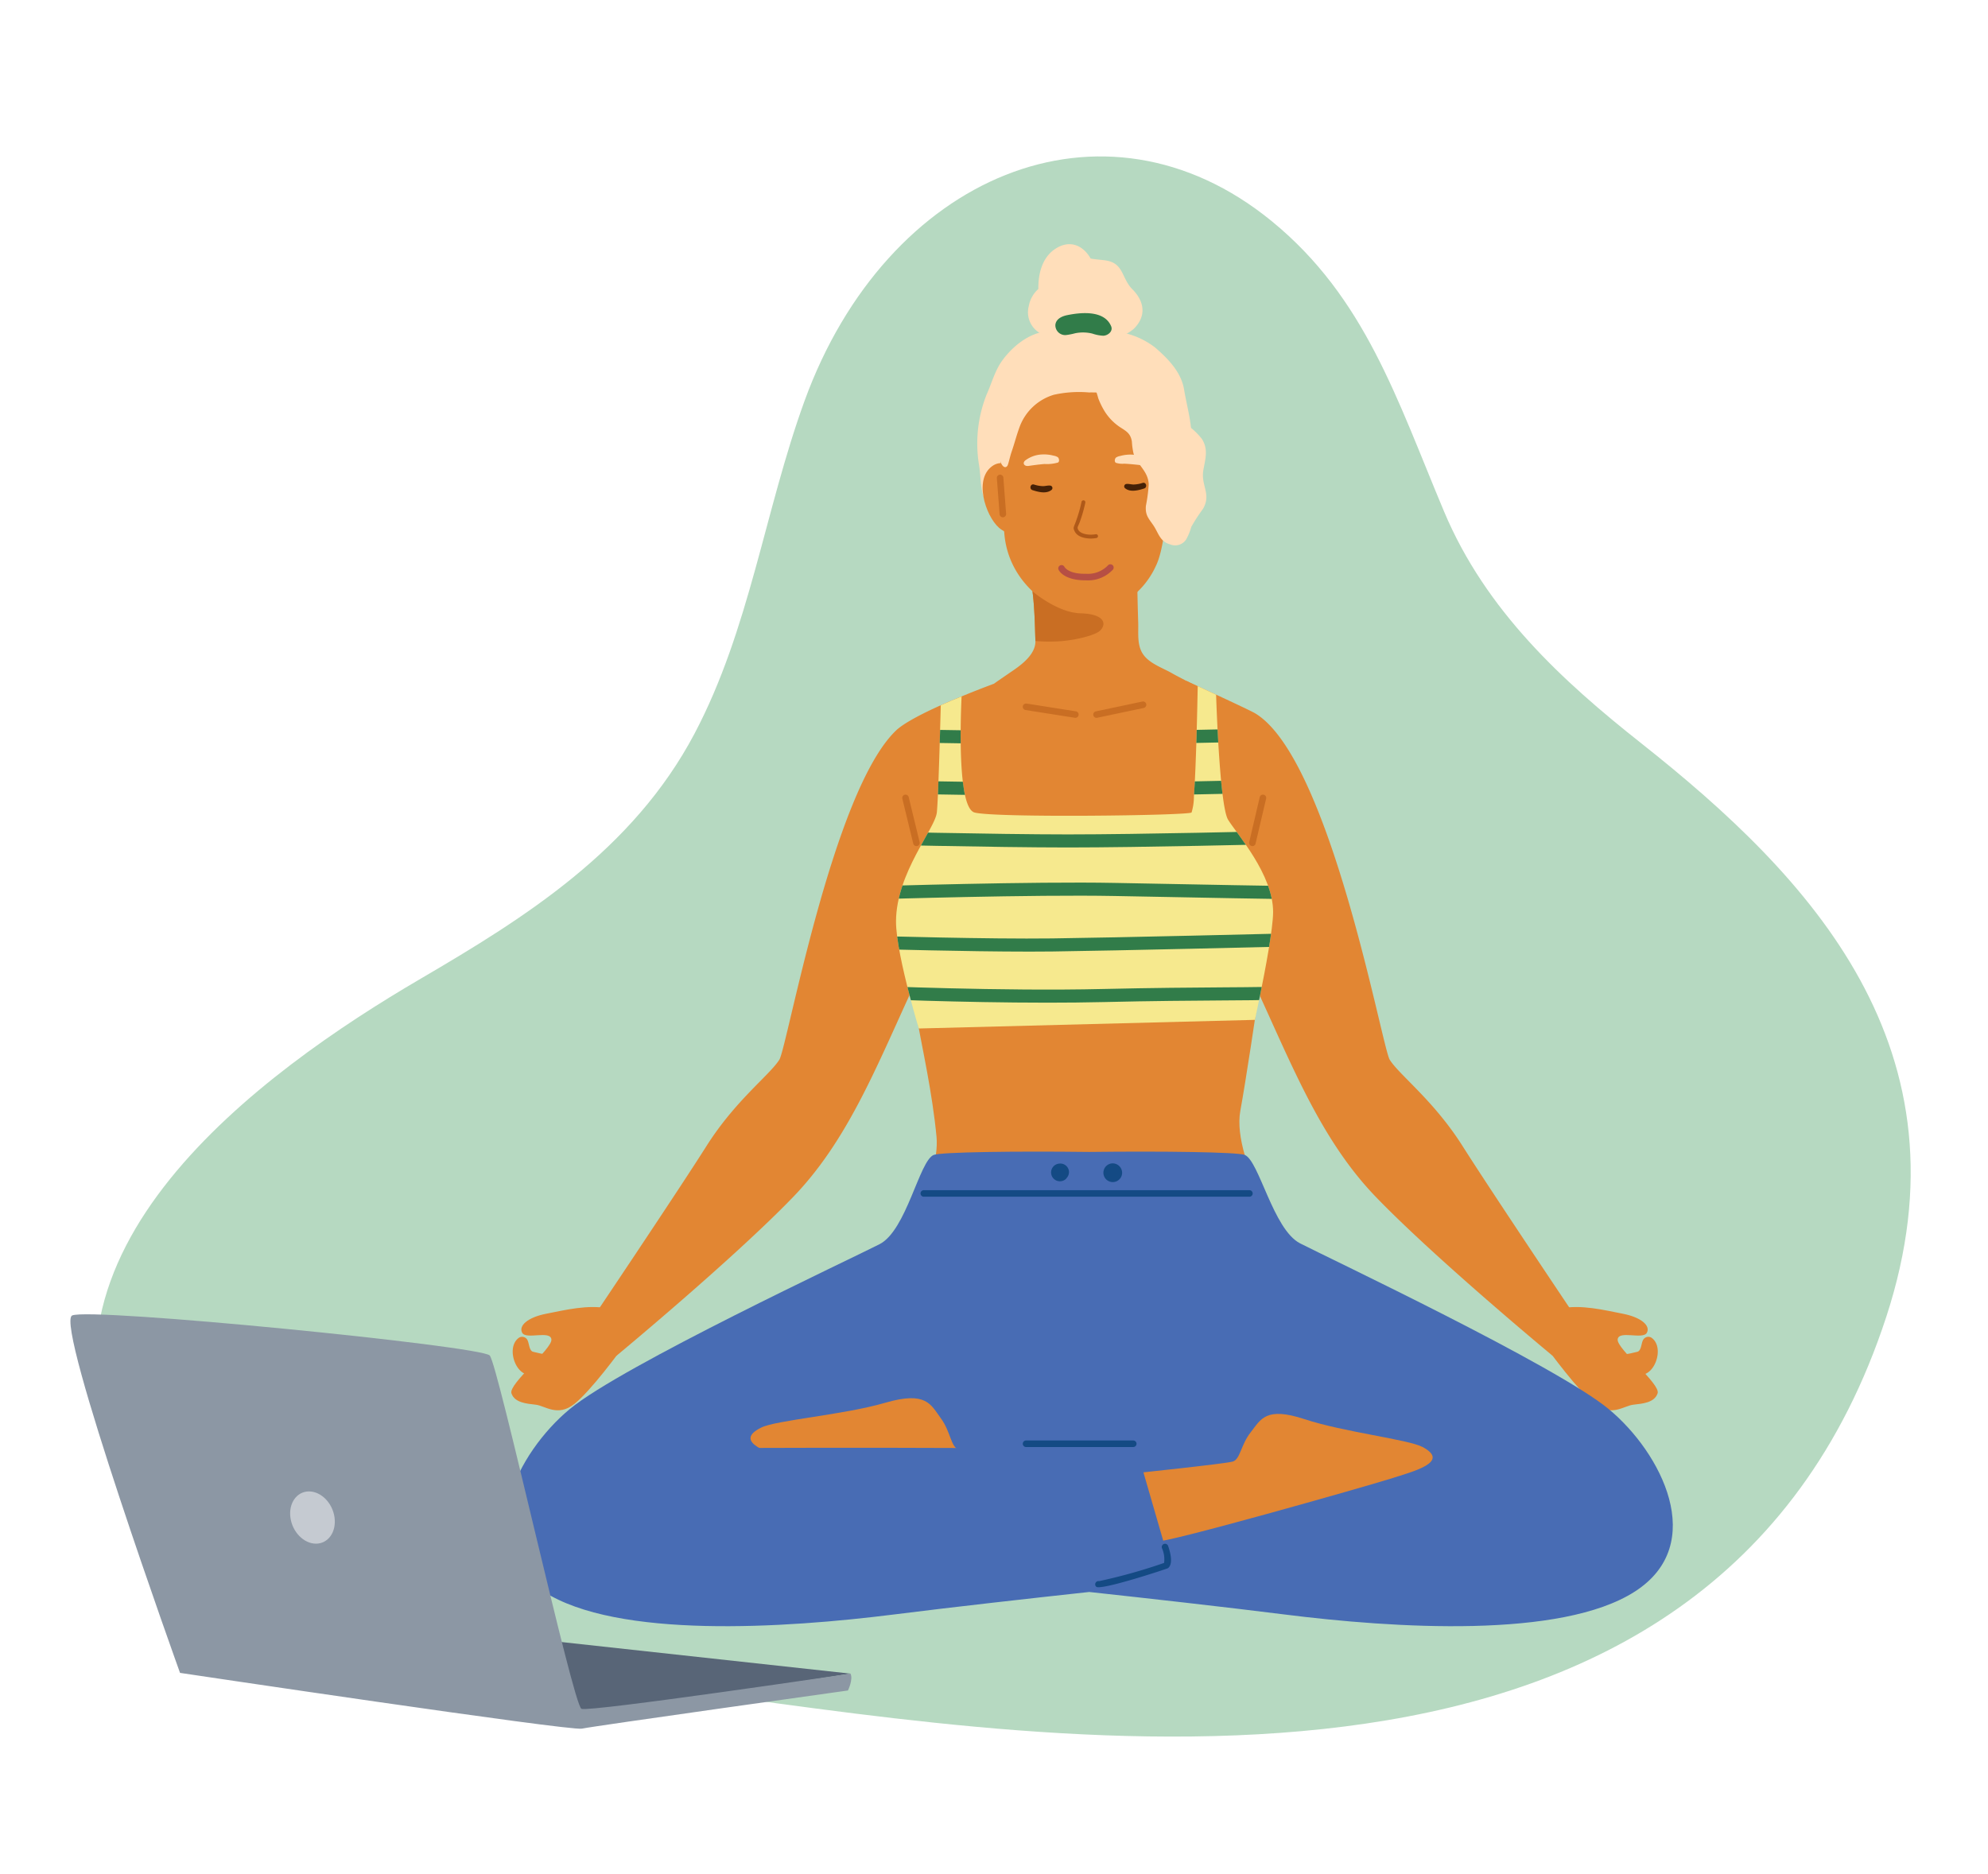 <svg xmlns="http://www.w3.org/2000/svg" xmlns:xlink="http://www.w3.org/1999/xlink" width="350" height="330" viewBox="0 0 350 330">
  <defs>
    <clipPath id="clip-path">
      <path id="Path_1549" data-name="Path 1549" d="M1445.407,159.527c-.012,2.926-1.371,10.117-2.316,14.76v.012c-.507,2.465-.887,4.205-.887,4.205l-59.176,1.52s-.772-2.546-1.636-5.875c-1.118-4.3-2.4-9.921-2.374-13.031.057-8.526,6.913-16.28,7.189-19.161.254-2.408.588-14.875.692-18.849,1.244-.553,2.5-1.083,3.663-1.555-.253,5.542-.6,19.656,2.282,20.44,3.594.967,37.468.541,38.206,0a9.7,9.7,0,0,0,.415-2.846v-.012c.391-5.254.61-16.2.669-19.4.91.426,2.051.957,3.237,1.509.15,4.608.773,19.818,2.109,22.018C1439.072,145.84,1445.419,152.9,1445.407,159.527Z" fill="none"/>
    </clipPath>
    <clipPath id="clip-Sports_tile_-_4">
      <rect width="350" height="330"/>
    </clipPath>
  </defs>
  <g id="Sports_tile_-_4" data-name="Sports tile - 4" clip-path="url(#clip-Sports_tile_-_4)">
    <path id="Path_167" data-name="Path 167" d="M293.477,119.685c11.383-36.6-17.981-65.915-60.15-64.422-20.559.728-40.9,6.1-61.572,3.988-23.1-2.358-41.268-15.554-58.042-28.509C87.894,10.8,41.746-18.095,12.749,15.2c-26.2,30.092-5.229,77.019,3.09,109.551,15.8,61.78,40.681,174.186,139.247,167.512,49.57-3.356,66.852-41.425,77.526-77.845,4.958-16.918,11.367-34.1,24.834-47.467,15.2-15.089,29.722-26.977,36.032-47.271C300.077,98.464,288.788,134.765,293.477,119.685Z" transform="translate(3 266.226) rotate(-68)" fill="#b6d9c1"/>
    <g id="Group_1706" data-name="Group 1706" transform="translate(-1221.268 1.076)">
      <g id="Group_301" data-name="Group 301">
        <g id="Group_297" data-name="Group 297">
          <g id="Group_249" data-name="Group 249">
            <g id="Group_247" data-name="Group 247">
              <g id="Group_245" data-name="Group 245">
                <path id="Path_263" data-name="Path 263" d="M1396.208,119.34s-1.072,11.447-3.363,22.647a103.8,103.8,0,0,1-2.616,10.346,127.171,127.171,0,0,1-4.839,13.008c-1,2.281-1.982,4.458-2.961,6.556l-1.036,2.247c-6.153,13.445-11.176,25.877-20.44,35.5-10.543,10.946-31.155,28.009-31.155,28.009l-5.438-4.77s16.1-23.954,21.235-32.077c5.115-8.111,11.13-12.523,12.881-15.288,1.371-2.19,9.379-47.3,20.544-57.966,1.383-1.314,4.6-2.973,7.881-4.448,1.244-.553,2.5-1.083,3.663-1.555C1393.708,120.25,1396.208,119.34,1396.208,119.34Z" fill="#e28633"/>
              </g>
              <g id="Group_246" data-name="Group 246">
                <path id="Path_264" data-name="Path 264" d="M1330.511,236.692s-5.17,7.1-8.118,9.44-5.141.328-6.793.137-3.726-.346-4.288-2,7.174-7.792,7.034-9.481-4.444.073-5.137-1.178.985-2.732,4.237-3.362,7.345-1.669,10.961-.914,3.925,1.71,3.646,2.682S1330.511,236.692,1330.511,236.692Z" fill="#e28633"/>
              </g>
            </g>
            <g id="Group_248" data-name="Group 248">
              <path id="Path_265" data-name="Path 265" d="M1319.335,236.518c-1.157.726-1.652,1.027-3.06.7l-1.134-.264c-.741-.172-.687-1.542-1.045-2.125a1.055,1.055,0,0,0-1.429-.375c-2.012,1.369-1.1,5.2.787,6.255,1.819,1.013,6.219,1.841,6.9-.973a5.662,5.662,0,0,0,.852-.8C1322.29,237.679,1320.9,235.537,1319.335,236.518Z" fill="#e28633"/>
            </g>
          </g>
          <g id="Group_254" data-name="Group 254">
            <g id="Group_252" data-name="Group 252">
              <g id="Group_250" data-name="Group 250">
                <path id="Path_266" data-name="Path 266" d="M1500.054,232.886l-5.438,4.77s-20.612-17.063-31.155-28.009c-9.229-9.586-14.252-21.961-20.37-35.348v-.012l-1.106-2.385c-.98-2.1-1.959-4.274-2.961-6.556a127.4,127.4,0,0,1-4.839-13.008,78.934,78.934,0,0,1-2.72-13.192v-.012a174.862,174.862,0,0,1-1.314-20.313s.8.369,1.982.91c.91.426,2.051.957,3.237,1.509,3.007,1.394,6.291,2.938,6.867,3.284,13.25,7.927,22.33,58.807,23.7,61,1.751,2.765,7.765,7.178,12.881,15.288C1483.959,208.933,1500.054,232.886,1500.054,232.886Z" fill="#e28633"/>
              </g>
              <g id="Group_251" data-name="Group 251">
                <path id="Path_267" data-name="Path 267" d="M1493.9,236.692s5.171,7.1,8.118,9.44,5.142.328,6.794.137,3.725-.346,4.288-2-7.175-7.792-7.034-9.481,4.444.073,5.136-1.178-.984-2.732-4.237-3.362-7.345-1.669-10.962-.914-3.925,1.71-3.645,2.682S1493.9,236.692,1493.9,236.692Z" fill="#e28633"/>
              </g>
            </g>
            <g id="Group_253" data-name="Group 253">
              <path id="Path_268" data-name="Path 268" d="M1505.326,236.518c1.158.726,1.653,1.027,3.06.7l1.135-.264c.741-.172.686-1.542,1.045-2.125a1.054,1.054,0,0,1,1.429-.375c2.012,1.369,1.1,5.2-.787,6.255-1.819,1.013-6.219,1.841-6.9-.973a5.661,5.661,0,0,1-.852-.8C1502.372,237.679,1503.759,235.537,1505.326,236.518Z" fill="#e28633"/>
            </g>
          </g>
          <g id="Group_272" data-name="Group 272">
            <g id="Group_255" data-name="Group 255">
              <path id="Path_269" data-name="Path 269" d="M1429.731,67.5c-.507-3.054-2.8-5.4-5.115-7.4a14.052,14.052,0,0,0-8.065-2.891c-1.936-.162-3.918-.276-5.853-.335a21.979,21.979,0,0,0-3.722.576.537.537,0,0,0-.312-.161c-3.548-.3-6.9,2.339-8.9,5.058-1.347,1.831-1.889,4.042-2.81,6.081A23.41,23.41,0,0,0,1393.6,80.6c.38,2.086.2,4.252,1,6.245,1.51,3.722,5.358,6.107,9.09,7.167a.767.767,0,0,0,.392-.012,18.474,18.474,0,0,0,5.934.783c3.56.023,7.213-.069,10.5-1.544,6.107-2.743,9.574-8.7,10.392-15.06C1431.425,74.267,1430.365,71.283,1429.731,67.5Z" fill="#ffdeba"/>
            </g>
            <g id="Group_256" data-name="Group 256">
              <path id="Path_270" data-name="Path 270" d="M1436.117,121.887s-12.063,9.182-18.1,13.78a2.642,2.642,0,0,1-1.117.588,2.5,2.5,0,0,1-1.268-.276c-9.113-3.768-27.341-11.292-27.341-11.292s4-2.334,4.949-3.1c2.069-1.676,4.258-3.135,6.448-4.641,1.649-1.134,3.922-2.918,3.87-5.146-.011-.5-.034-.991-.046-1.463-.057-2.166-.15-4.321-.369-6.476-.022-.207-.069-.5-.092-.807a2.444,2.444,0,0,1,.184-1.555c.38-.472,1.567-.31,2.108-.369,1.8-.161,3.583-.345,5.381-.541q5.444-.6,10.886-1.371c-.267.037.03,8.652.05,9.472.041,1.748-.208,3.781.783,5.329,1.137,1.775,3.573,2.506,5.3,3.53C1428.655,118.082,1436.117,121.887,1436.117,121.887Z" fill="#e28633"/>
            </g>
            <g id="Group_257" data-name="Group 257">
              <path id="Path_271" data-name="Path 271" d="M1397.446,80.714c-.03,4.085.349,8.08.624,11.951.7,9.867,9.88,14.524,13.3,14.539a14.723,14.723,0,0,0,13.44-8.722c2.429-4.972,2.554-22.618,2.554-22.618s-.941-9.824-12.749-10.809c-2.76-.23-10.512.28-13.11,1.337C1396.257,68.533,1397.48,76.067,1397.446,80.714Z" fill="#e28633"/>
            </g>
            <g id="Group_258" data-name="Group 258">
              <path id="Path_272" data-name="Path 272" d="M1422.827,84.408s2.366-5.517,5.622-3.07,1.228,9.389-1.054,11.079-2.646,2.081-2.731,1.807S1422.827,84.408,1422.827,84.408Z" fill="#e28633"/>
            </g>
            <g id="Group_259" data-name="Group 259">
              <path id="Path_273" data-name="Path 273" d="M1401.505,83.845s-2.812-5.3-5.857-2.6-.453,9.458,1.961,10.956,2.808,1.856,2.87,1.577S1401.505,83.845,1401.505,83.845Z" fill="#e28633"/>
            </g>
            <g id="Group_260" data-name="Group 260">
              <path id="Path_274" data-name="Path 274" d="M1423.5,79.988a5.294,5.294,0,0,0-2.823-1.006,6.682,6.682,0,0,0-2.18.229,1.985,1.985,0,0,0-.736.272c-.226.162-.359.758-.021.937a3.807,3.807,0,0,0,1.466.153c1.23.065,2.479.2,3.709.361C1423.679,81.034,1424.041,80.441,1423.5,79.988Z" fill="#ffdeba"/>
            </g>
            <g id="Group_261" data-name="Group 261">
              <path id="Path_275" data-name="Path 275" d="M1402.36,80.965c.923-.135,1.848-.259,2.774-.338a7.078,7.078,0,0,0,2.392-.256c.336-.185.191-.787-.038-.949a1.985,1.985,0,0,0-.742-.265,6.543,6.543,0,0,0-2.185-.2,5.238,5.238,0,0,0-2.806,1.058C1401.221,80.482,1401.595,81.077,1402.36,80.965Z" fill="#ffdeba"/>
            </g>
            <g id="Group_263" data-name="Group 263">
              <path id="Path_277" data-name="Path 277" d="M1412.386,101.11c-3.783,0-4.659-1.67-4.747-1.862a.576.576,0,1,1,1.042-.493h0c.027.05.723,1.271,3.775,1.2a4.886,4.886,0,0,0,3.844-1.445.576.576,0,1,1,.916.7h0a5.975,5.975,0,0,1-4.753,1.9Z" fill="#b64f44"/>
            </g>
            <g id="Group_264" data-name="Group 264">
              <path id="Path_278" data-name="Path 278" d="M1422.437,83.953a5.639,5.639,0,0,1-1.577.285c-.413,0-.843-.139-1.245-.1a.431.431,0,0,0-.215.8c.912.7,2.327.318,3.306,0C1423.326,84.733,1423.067,83.767,1422.437,83.953Z" fill="#452107"/>
            </g>
            <g id="Group_265" data-name="Group 265">
              <path id="Path_279" data-name="Path 279" d="M1403.309,84.241a5.609,5.609,0,0,0,1.577.285c.413,0,.843-.139,1.245-.1a.431.431,0,0,1,.215.8c-.912.7-2.327.318-3.307,0C1402.421,85.025,1402.677,84.055,1403.309,84.241Z" fill="#452107"/>
            </g>
            <g id="Group_266" data-name="Group 266">
              <path id="Path_280" data-name="Path 280" d="M1426.923,90.012h-.02a.578.578,0,0,1-.557-.6v0l.193-5.852a.586.586,0,0,1,.6-.557.575.575,0,0,1,.556.593v0l-.192,5.852A.577.577,0,0,1,1426.923,90.012Z" fill="#c96e23"/>
            </g>
            <g id="Group_267" data-name="Group 267">
              <path id="Path_281" data-name="Path 281" d="M1397.83,90.012a.577.577,0,0,1-.574-.532l-.484-6.333a.576.576,0,1,1,1.145-.128l0,.04.485,6.333a.576.576,0,0,1-.531.618h0Z" fill="#c96e23"/>
            </g>
            <g id="Group_268" data-name="Group 268">
              <path id="Path_282" data-name="Path 282" d="M1414.92,109.988c-.747.7-3.631,1.541-6.753,1.829a29.428,29.428,0,0,1-4.609-.023c-.011-.5-.034-.991-.046-1.463-.057-2.166-.15-4.321-.369-6.476-.022-.207-.069-.5-.092-.807,0,0,4.343,3.762,8.456,3.871C1415.881,107.035,1416.1,108.884,1414.92,109.988Z" fill="#c96e23"/>
            </g>
            <g id="Group_269" data-name="Group 269">
              <path id="Path_283" data-name="Path 283" d="M1424.841,69.559a2.369,2.369,0,0,0-.381-2.471,5.105,5.105,0,0,0-2.209-1.453,23.814,23.814,0,0,0-6.643-1.264,33.546,33.546,0,0,0-10.785.35,11.347,11.347,0,0,0-6.724,4.085c-.336.456-.6,1.165-.164,1.523a12.655,12.655,0,0,0-1.636,7.823,2.353,2.353,0,0,1,.023.622c-.024.157,1.058.337,1.025.492-.213.989.684,2.5,1.277,1.682.167-.232.462-1.656.719-2.4.575-1.664.846-2.844,1.451-4.5a9.247,9.247,0,0,1,6.016-5.613,20.34,20.34,0,0,1,6.156-.409,28.11,28.11,0,0,1,4.9.357,7.779,7.779,0,0,1,4.3,2.227,11.408,11.408,0,0,1,2.1,4.393l1.88,6.034a.462.462,0,0,0,.084.176c.118.128.332.081.487,0a3.055,3.055,0,0,0,1.318-2.312A10.582,10.582,0,0,0,1424.841,69.559Z" fill="#ffdeba"/>
            </g>
            <g id="Group_270" data-name="Group 270">
              <path id="Path_284" data-name="Path 284" d="M1433.136,81.633c.353-1.953.889-3.616-.282-5.443a12.7,12.7,0,0,0-2.5-2.384,17.935,17.935,0,0,1-2.9-3.535c-.311-.464-.676-.912-.971-1.383-.393-.629-.5-1.548-.881-2.111-.4-.587.14-.364-.7-.718-.043-.018-.071.031-.067.066.222,1.646.011,2.159.839,3.524a3.665,3.665,0,0,0-1.566-.5.757.757,0,0,0-.391.086,7.711,7.711,0,0,0-2.173-1.643c-.272-.135-.584-.269-.917-.4a6.335,6.335,0,0,0-.8-.583.987.987,0,0,0-1.008.065,5.287,5.287,0,0,0-3.489.319c-.163-.325-.332-.653-.516-.982a.6.6,0,0,0-1.017,0l-.186.244a.48.48,0,0,0,.294.764,11.152,11.152,0,0,1,.71,2.017,13.751,13.751,0,0,0,.9,1.92,9.185,9.185,0,0,0,2.955,3.191c1.147.735,1.842,1.116,2.073,2.526a12.66,12.66,0,0,0,.282,2.069c.659,2.1,2.553,3.04,2.685,5.443a28.568,28.568,0,0,1-.5,3.808c-.128,1.563.39,2.118,1.239,3.323.992,1.407,1.157,2.957,3.059,3.473a2.309,2.309,0,0,0,2.781-.862,9.873,9.873,0,0,0,.914-2.236,31.007,31.007,0,0,1,2.067-3.176C1434.585,85.862,1432.629,84.426,1433.136,81.633Z" fill="#ffdeba"/>
            </g>
            <g id="Group_271" data-name="Group 271">
              <path id="Path_285" data-name="Path 285" d="M1420.632,49.861c-1.974-1.979-1.453-4.656-4.845-5.1-.941-.122-1.7-.166-2.5-.312-1.328-2.327-3.7-3.416-6.3-1.658-2.28,1.543-2.946,4.415-2.912,7.025a5.207,5.207,0,0,0-1.679,2.985,4.258,4.258,0,0,0,1.991,4.8,4.79,4.79,0,0,0,2.176,1.676c2.015.751,4.89,1.046,6.875.11a2.4,2.4,0,0,1,.623-.244,18.876,18.876,0,0,0,3.2-.571,8.336,8.336,0,0,0,3.621-1.751C1423.149,54.582,1422.752,51.99,1420.632,49.861Z" fill="#ffdeba"/>
            </g>
          </g>
          <g id="Group_273" data-name="Group 273">
            <path id="Path_286" data-name="Path 286" d="M1388.291,124.686s-11.439,25.336-11.3,27.929,3.745,14.834,5.635,25.274c.991,5.47,2.8,13.553,3.522,21.186s-7,20.223-7,20.223l37.878,18.867,32.26-17.715s-11.313-16.84-9.65-25.924c1.872-10.226,6.77-44.936,6.77-44.936l-10.3-27.7Z" fill="#e28633"/>
          </g>
          <g id="Group_274" data-name="Group 274">
            <path id="Path_287" data-name="Path 287" d="M1504.5,247.045c-9.217-7.633-49.591-26.739-54.345-29.188s-7.2-14.546-9.741-15.569c-1.255-.506-14.241-.684-27.381-.526-13.138-.159-26.124.019-27.381.526-2.539,1.023-4.772,13.264-9.525,15.713s-45.343,21.411-54.56,29.044-17.571,23.764-4.609,32.117,42.343,6.481,61.786,4.033c10.481-1.321,24.024-2.835,34.289-3.951,10.265,1.116,23.809,2.631,34.289,3.951,19.443,2.448,48.824,4.32,61.785-4.033S1513.722,254.678,1504.5,247.045Z" fill="#486cb4"/>
          </g>
          <g id="Group_283" data-name="Group 283">
            <g id="Group_1707" data-name="Group 1707">
              <g id="Group_1706-2" data-name="Group 1706" clip-path="url(#clip-path)">
                <g id="Group_282" data-name="Group 282">
                  <g id="Group_275" data-name="Group 275">
                    <path id="Path_288" data-name="Path 288" d="M1445.407,159.527c-.012,2.926-1.371,10.117-2.316,14.76v.012c-.507,2.465-.887,4.205-.887,4.205l-59.176,1.52s-.772-2.546-1.636-5.875c-1.118-4.3-2.4-9.921-2.374-13.031.057-8.526,6.913-16.28,7.189-19.161.254-2.408.588-14.875.692-18.849,1.244-.553,2.5-1.083,3.663-1.555-.253,5.542-.6,19.656,2.282,20.44,3.594.967,37.468.541,38.206,0a9.7,9.7,0,0,0,.415-2.846v-.012c.391-5.254.61-16.2.669-19.4.91.426,2.051.957,3.237,1.509.15,4.608.773,19.818,2.109,22.018C1439.072,145.84,1445.419,152.9,1445.407,159.527Z" fill="#f6e98e"/>
                  </g>
                  <g id="Group_276" data-name="Group 276">
                    <path id="Path_289" data-name="Path 289" d="M1405.691,175.477c-15.53,0-31.006-.676-31.194-.684l.1-2.3c.227.01,22.944,1,40.9.575,8.569-.2,15.858-.252,21.179-.288,5.354-.035,9.582-.064,10.252-.236l.708,2.193c-.8.268-3.268.3-10.945.347-5.313.036-12.59.084-21.139.288C1412.368,175.445,1409.028,175.477,1405.691,175.477Z" fill="#317c49"/>
                  </g>
                  <g id="Group_277" data-name="Group 277">
                    <path id="Path_290" data-name="Path 290" d="M1402.519,166.486c-11.365,0-26.822-.45-27-.454l.067-2.3c.2.007,19.7.575,30.938.432,11.263-.141,40.43-.856,40.723-.864l.056,2.3c-.293.007-29.473.721-40.749.864C1405.3,166.477,1403.942,166.486,1402.519,166.486Z" fill="#317c49"/>
                  </g>
                  <g id="Group_278" data-name="Group 278">
                    <path id="Path_291" data-name="Path 291" d="M1449.3,157.27c-.884,0-17.358-.289-31.786-.576-14.287-.28-41.641.567-41.917.575l-.072-2.3c.276-.009,27.684-.863,42.034-.577,14.418.286,30.864.576,31.741.576Z" fill="#317c49"/>
                  </g>
                  <g id="Group_279" data-name="Group 279">
                    <path id="Path_292" data-name="Path 292" d="M1409.291,148.15c-12.86,0-36.691-.57-36.931-.576l.056-2.3c.239.006,24.042.576,36.875.576s35.856-.57,36.087-.576l.057,2.3C1445.2,147.579,1422.155,148.15,1409.291,148.15Z" fill="#317c49"/>
                  </g>
                  <g id="Group_280" data-name="Group 280">
                    <path id="Path_293" data-name="Path 293" d="M1409.291,139.088c-12.86,0-36.691-.57-36.931-.576l.056-2.3c.239,0,24.042.576,36.875.576s35.856-.571,36.087-.576l.057,2.3C1445.2,138.517,1422.155,139.088,1409.291,139.088Z" fill="#317c49"/>
                  </g>
                  <g id="Group_281" data-name="Group 281">
                    <path id="Path_294" data-name="Path 294" d="M1409.291,130.026c-12.86,0-36.691-.57-36.931-.576l.056-2.3c.239.006,24.042.576,36.875.576s35.856-.57,36.087-.576l.057,2.3C1445.2,129.455,1422.155,130.026,1409.291,130.026Z" fill="#317c49"/>
                  </g>
                </g>
              </g>
            </g>
          </g>
          <g id="Group_284" data-name="Group 284">
            <path id="Path_296" data-name="Path 296" d="M1441.761,147.909a.587.587,0,0,1-.132-.015.576.576,0,0,1-.429-.693h0l1.853-7.911a.576.576,0,0,1,1.122.264h0l-1.854,7.911A.577.577,0,0,1,1441.761,147.909Z" fill="#c96e23"/>
          </g>
          <g id="Group_285" data-name="Group 285">
            <path id="Path_297" data-name="Path 297" d="M1382.612,147.909a.576.576,0,0,1-.56-.44l-1.92-7.91a.576.576,0,0,1,1.12-.272l1.92,7.91a.576.576,0,0,1-.421.7h0A.62.62,0,0,1,1382.612,147.909Z" fill="#c96e23"/>
          </g>
          <g id="Group_286" data-name="Group 286">
            <path id="Path_298" data-name="Path 298" d="M1410.595,125.322a.7.7,0,0,1-.091-.007l-8.682-1.368a.577.577,0,0,1-.481-.658h0a.586.586,0,0,1,.659-.48l8.683,1.368a.576.576,0,0,1-.089,1.145Z" fill="#c96e23"/>
          </g>
          <g id="Group_287" data-name="Group 287">
            <path id="Path_299" data-name="Path 299" d="M1414.321,125.323a.576.576,0,0,1-.119-1.14l8.186-1.728a.576.576,0,1,1,.238,1.128h0l-8.185,1.727A.6.6,0,0,1,1414.321,125.323Z" fill="#c96e23"/>
          </g>
          <g id="Group_288" data-name="Group 288">
            <path id="Path_300" data-name="Path 300" d="M1420.832,258.362s16.144-1.69,17.473-2.084,1.406-2.95,3.173-5.178,2.585-4.558,9.5-2.274,18.264,3.555,20.764,4.9c4.924,2.65-1.651,4.294-5.759,5.6s-40.254,11.581-41.06,10.991S1420.832,258.362,1420.832,258.362Z" fill="#e28633"/>
          </g>
          <g id="Group_289" data-name="Group 289">
            <path id="Path_301" data-name="Path 301" d="M1408.132,256.951s-16.745-2.339-18.116-2.8-1.358-3.122-3.116-5.506-2.528-4.837-9.814-2.709-19.141,3.045-21.792,4.356c-5.222,2.583,1.563,4.529,5.794,6.037s41.492,13.5,42.353,12.918S1408.132,256.951,1408.132,256.951Z" fill="#e28633"/>
          </g>
          <g id="Group_290" data-name="Group 290">
            <path id="Path_302" data-name="Path 302" d="M1350.5,253.891s23.188-.089,39.606,0c13.25.075,31.385.549,31.385.549l5.059,17.465s-50.193,5.989-50.576,6S1350.5,253.891,1350.5,253.891Z" fill="#486cb4"/>
          </g>
          <g id="Group_291" data-name="Group 291">
            <path id="Path_303" data-name="Path 303" d="M1420.785,253.721h-18.873a.576.576,0,0,1,0-1.152h18.873a.576.576,0,0,1,0,1.152Z" fill="#144a84"/>
          </g>
          <g id="Group_292" data-name="Group 292">
            <path id="Path_304" data-name="Path 304" d="M1414.681,278.406a.661.661,0,0,1-.435-.1.577.577,0,0,1,.011-.815h0a.563.563,0,0,1,.508-.154,96.621,96.621,0,0,0,11.448-3.21,4.8,4.8,0,0,0-.371-2.588.576.576,0,1,1,1.082-.395l0,.011c.328.925.981,3.158-.04,3.907C1426.807,275.127,1416.967,278.406,1414.681,278.406Z" fill="#144a84"/>
          </g>
          <g id="Group_293" data-name="Group 293">
            <path id="Path_305" data-name="Path 305" d="M1441.23,209.647h-57.321a.576.576,0,0,1,0-1.152h57.325a.576.576,0,0,1,0,1.152Z" fill="#144a84"/>
          </g>
          <g id="Group_294" data-name="Group 294">
            <path id="Path_306" data-name="Path 306" d="M1409.421,204.929a1.531,1.531,0,0,0-1.478-1.125l-.072.009a1.557,1.557,0,1,0,1.1,2.663l.053-.055-.055.015A1.526,1.526,0,0,0,1409.421,204.929Z" fill="#144a84"/>
          </g>
          <g id="Group_295" data-name="Group 295">
            <path id="Path_307" data-name="Path 307" d="M1417.179,203.774a1.648,1.648,0,1,0,1.647,1.649h0A1.673,1.673,0,0,0,1417.179,203.774Z" fill="#144a84"/>
          </g>
          <g id="Group_296" data-name="Group 296">
            <path id="Path_308" data-name="Path 308" d="M1416.891,56.37c-1.2-2.864-5.31-2.453-7.746-1.952-.907.187-1.961.65-2.072,1.7a1.731,1.731,0,0,0,1.652,1.807,1.846,1.846,0,0,0,.324-.016,11.673,11.673,0,0,0,1.493-.3,6.913,6.913,0,0,1,3.046.056,6.962,6.962,0,0,0,1.927.377C1416.327,58.006,1417.264,57.264,1416.891,56.37Z" fill="#317c49"/>
          </g>
        </g>
        <g id="Group_300" data-name="Group 300">
          <g id="Group_298" data-name="Group 298">
            <path id="Path_309" data-name="Path 309" d="M1308.325,286.773,1371,293.622l-48.909,7.688Z" fill="#586577"/>
          </g>
          <g id="Group_299" data-name="Group 299">
            <path id="Path_310" data-name="Path 310" d="M1371,293.621s-45.809,6.784-47.359,6.2c-1.486-.582-14.667-60.6-16.153-62.219-1.485-1.68-70.423-8.528-73.525-7.042s19,62.93,19,62.93,68.679,10.272,70.746,9.82,46.842-6.719,46.842-6.719S1371.513,294.656,1371,293.621Z" fill="#8c97a4"/>
          </g>
        </g>
      </g>
      <g id="Group_23139" data-name="Group 23139">
        <path id="Path_155185" data-name="Path 155185" d="M1413.32,93.749c-1.1,0-2.371-.307-2.845-1.254-.379-.758-.133-.657.4-2.3a23.789,23.789,0,0,0,.8-2.895.342.342,0,0,1,.673.124h0a24.192,24.192,0,0,1-.825,2.981c-.425,1.315-.691,1.276-.437,1.783.39.781,1.878,1.022,3.091.805a.342.342,0,0,1,.14.669l-.02,0A5.528,5.528,0,0,1,1413.32,93.749Z" fill="#af5919"/>
      </g>
    </g>
    <path id="Path_1543" data-name="Path 1543" d="M1797.859,175.763c.339,2.54,2.351,4.6,4.5,4.6s3.609-2.058,3.271-4.6-2.352-4.6-4.5-4.6S1797.521,173.224,1797.859,175.763Z" transform="translate(-1746.73 91.451)" fill="#c5cad1"/>
  </g>
</svg>
